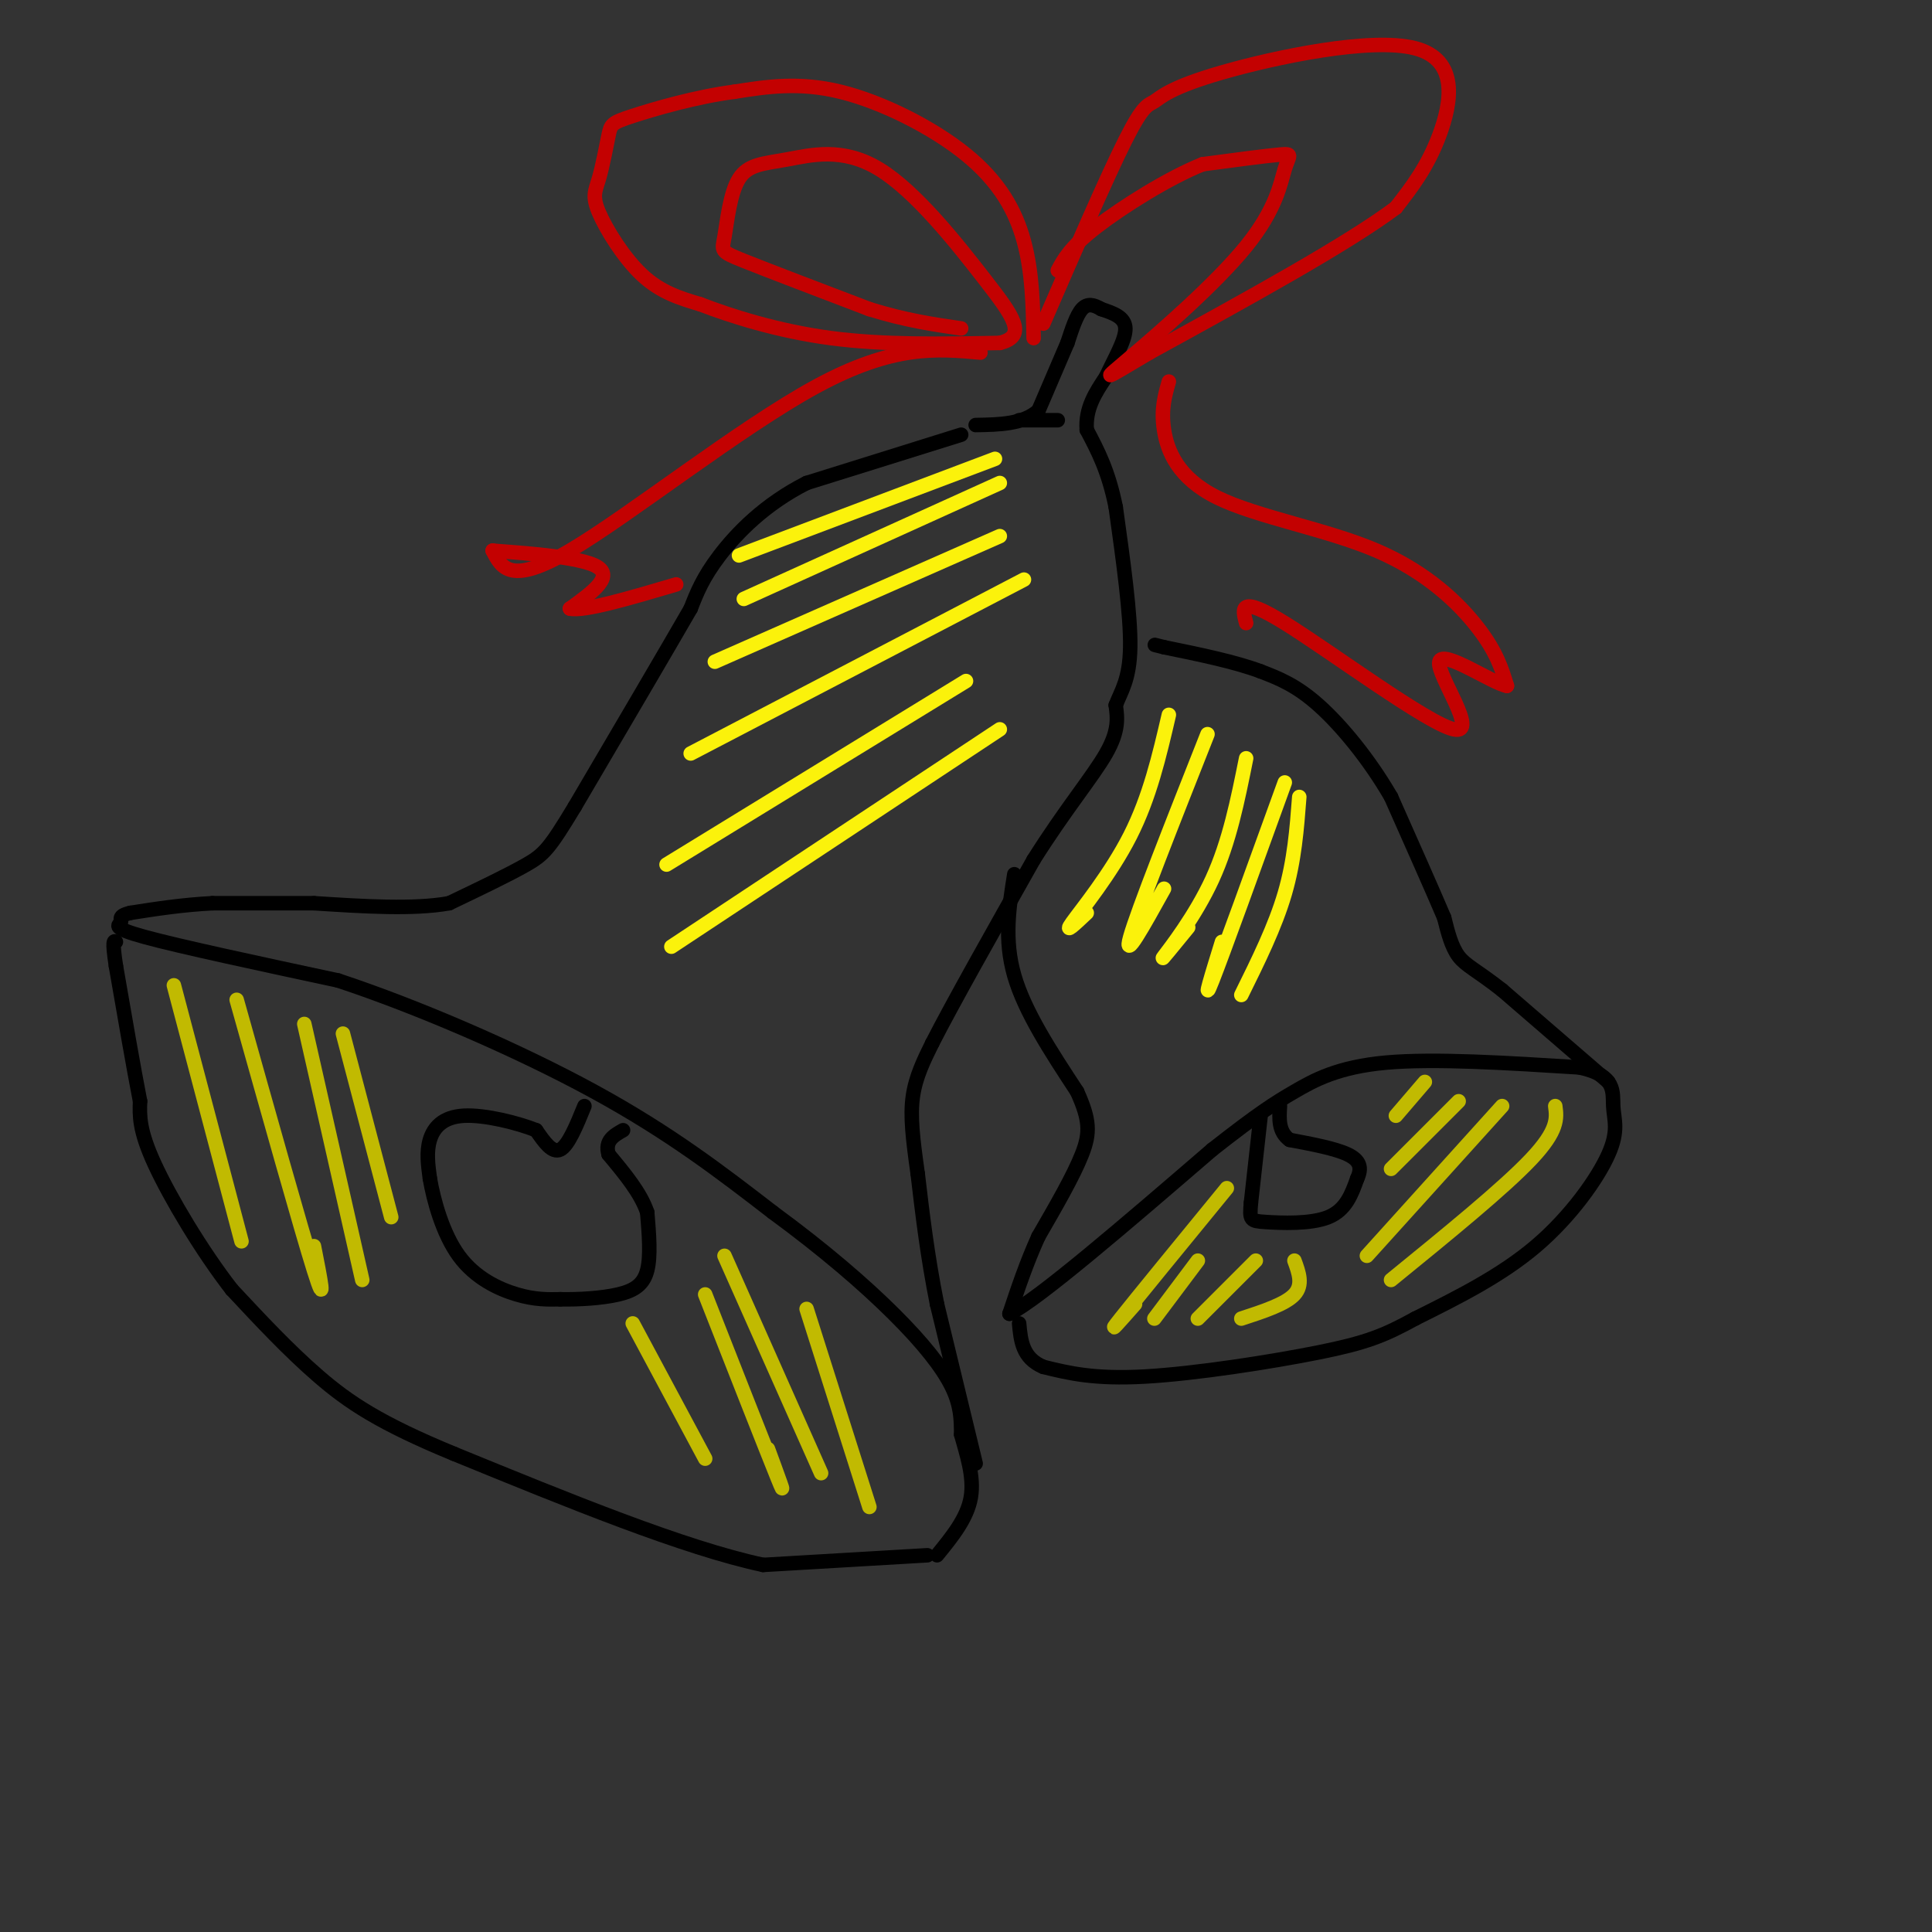 <svg viewBox='0 0 400 400' version='1.1' xmlns='http://www.w3.org/2000/svg' xmlns:xlink='http://www.w3.org/1999/xlink'><rect x="0" y="0" width="400" height="400" fill="#333333" stroke="none"/><g fill='none' stroke='#000000' stroke-width='3' stroke-linecap='round' stroke-linejoin='round'><path d='M199,90c0.000,0.000 -32.000,10.000 -32,10'/><path d='M167,100c-8.711,4.400 -14.489,10.400 -18,15c-3.511,4.600 -4.756,7.800 -6,11'/><path d='M143,126c-5.000,8.667 -14.500,24.833 -24,41'/><path d='M119,167c-5.244,8.689 -6.356,9.911 -10,12c-3.644,2.089 -9.822,5.044 -16,8'/><path d='M93,187c-7.333,1.333 -17.667,0.667 -28,0'/><path d='M65,187c-8.167,0.000 -14.583,0.000 -21,0'/><path d='M44,187c-6.333,0.333 -11.667,1.167 -17,2'/><path d='M27,189c-2.905,0.690 -1.667,1.417 -2,2c-0.333,0.583 -2.238,1.024 5,3c7.238,1.976 23.619,5.488 40,9'/><path d='M70,203c16.356,5.400 37.244,14.400 53,23c15.756,8.600 26.378,16.800 37,25'/><path d='M160,251c10.690,7.845 18.917,14.958 25,21c6.083,6.042 10.024,11.012 12,15c1.976,3.988 1.988,6.994 2,10'/><path d='M199,297c1.067,3.911 2.733,8.689 2,13c-0.733,4.311 -3.867,8.156 -7,12'/><path d='M192,322c0.000,0.000 -34.000,2.000 -34,2'/><path d='M158,324c-16.333,-3.500 -40.167,-13.250 -64,-23'/><path d='M94,301c-15.378,-6.333 -21.822,-10.667 -28,-16c-6.178,-5.333 -12.089,-11.667 -18,-18'/><path d='M48,267c-6.222,-8.000 -12.778,-19.000 -16,-26c-3.222,-7.000 -3.111,-10.000 -3,-13'/><path d='M29,228c-1.333,-6.833 -3.167,-17.417 -5,-28'/><path d='M24,200c-0.833,-5.500 -0.417,-5.250 0,-5'/><path d='M202,303c0.000,0.000 -8.000,-33.000 -8,-33'/><path d='M194,270c-2.000,-10.000 -3.000,-18.500 -4,-27'/><path d='M190,243c-1.022,-7.267 -1.578,-11.933 -1,-16c0.578,-4.067 2.289,-7.533 4,-11'/><path d='M193,216c4.167,-8.167 12.583,-23.083 21,-38'/><path d='M214,178c6.511,-10.356 12.289,-17.244 15,-22c2.711,-4.756 2.356,-7.378 2,-10'/><path d='M231,146c1.111,-2.933 2.889,-5.267 3,-12c0.111,-6.733 -1.444,-17.867 -3,-29'/><path d='M231,105c-1.500,-7.500 -3.750,-11.750 -6,-16'/><path d='M225,89c-0.333,-4.500 1.833,-7.750 4,-11'/><path d='M229,78c1.733,-3.756 4.067,-7.644 4,-10c-0.067,-2.356 -2.533,-3.178 -5,-4'/><path d='M228,64c-1.533,-0.933 -2.867,-1.267 -4,0c-1.133,1.267 -2.067,4.133 -3,7'/><path d='M221,71c-1.500,3.500 -3.750,8.750 -6,14'/><path d='M215,85c-3.167,2.833 -8.083,2.917 -13,3'/><path d='M121,229c-1.667,4.083 -3.333,8.167 -5,9c-1.667,0.833 -3.333,-1.583 -5,-4'/><path d='M111,234c-3.750,-1.500 -10.625,-3.250 -15,-3c-4.375,0.250 -6.250,2.500 -7,5c-0.750,2.500 -0.375,5.250 0,8'/><path d='M89,244c0.750,4.393 2.625,11.375 6,16c3.375,4.625 8.250,6.893 12,8c3.750,1.107 6.375,1.054 9,1'/><path d='M116,269c3.750,0.083 8.625,-0.208 12,-1c3.375,-0.792 5.250,-2.083 6,-5c0.750,-2.917 0.375,-7.458 0,-12'/><path d='M134,251c-1.333,-4.000 -4.667,-8.000 -8,-12'/><path d='M126,239c-0.833,-2.833 1.083,-3.917 3,-5'/><path d='M210,181c-1.083,6.750 -2.167,13.500 0,21c2.167,7.500 7.583,15.750 13,24'/><path d='M223,226c2.644,5.867 2.756,8.533 1,13c-1.756,4.467 -5.378,10.733 -9,17'/><path d='M215,256c-2.500,5.500 -4.250,10.750 -6,16'/><path d='M209,272c6.000,-3.000 24.000,-18.500 42,-34'/><path d='M251,238c9.690,-7.607 12.917,-9.625 17,-12c4.083,-2.375 9.024,-5.107 19,-6c9.976,-0.893 24.988,0.054 40,1'/><path d='M327,221c7.675,1.616 6.861,5.155 7,8c0.139,2.845 1.230,4.997 -1,10c-2.230,5.003 -7.780,12.858 -15,19c-7.220,6.142 -16.110,10.571 -25,15'/><path d='M293,273c-6.500,3.583 -10.250,5.042 -20,7c-9.750,1.958 -25.500,4.417 -36,5c-10.500,0.583 -15.750,-0.708 -21,-2'/><path d='M216,283c-4.333,-1.833 -4.667,-5.417 -5,-9'/><path d='M261,231c0.000,0.000 -2.000,18.000 -2,18'/><path d='M259,249c-0.333,3.655 -0.167,3.792 3,4c3.167,0.208 9.333,0.488 13,-1c3.667,-1.488 4.833,-4.744 6,-8'/><path d='M281,244c1.022,-2.222 0.578,-3.778 -2,-5c-2.578,-1.222 -7.289,-2.111 -12,-3'/><path d='M267,236c-2.333,-1.667 -2.167,-4.333 -2,-7'/><path d='M333,224c0.000,0.000 -22.000,-19.000 -22,-19'/><path d='M311,205c-5.289,-4.156 -7.511,-5.044 -9,-7c-1.489,-1.956 -2.244,-4.978 -3,-8'/><path d='M299,190c-2.333,-5.500 -6.667,-15.250 -11,-25'/><path d='M288,165c-4.511,-7.800 -10.289,-14.800 -15,-19c-4.711,-4.200 -8.356,-5.600 -12,-7'/><path d='M261,139c-5.333,-2.000 -12.667,-3.500 -20,-5'/><path d='M241,134c-3.333,-0.833 -1.667,-0.417 0,0'/><path d='M211,87c0.000,0.000 8.000,0.000 8,0'/></g>
<g fill='none' stroke='#C1BA01' stroke-width='3' stroke-linecap='round' stroke-linejoin='round'><path d='M36,204c0.000,0.000 14.000,53.000 14,53'/><path d='M49,207c6.667,23.750 13.333,47.500 16,56c2.667,8.500 1.333,1.750 0,-5'/><path d='M63,212c0.000,0.000 12.000,53.000 12,53'/><path d='M71,214c0.000,0.000 10.000,38.000 10,38'/><path d='M322,229c0.333,2.500 0.667,5.000 -5,11c-5.667,6.000 -17.333,15.500 -29,25'/><path d='M311,229c0.000,0.000 -28.000,31.000 -28,31'/><path d='M302,228c0.000,0.000 -14.000,14.000 -14,14'/><path d='M295,224c0.000,0.000 -6.000,7.000 -6,7'/><path d='M254,246c-9.417,11.500 -18.833,23.000 -22,27c-3.167,4.000 -0.083,0.500 3,-3'/><path d='M248,261c0.000,0.000 -9.000,12.000 -9,12'/><path d='M260,261c0.000,0.000 -12.000,12.000 -12,12'/><path d='M268,261c0.917,2.500 1.833,5.000 0,7c-1.833,2.000 -6.417,3.500 -11,5'/><path d='M131,274c0.000,0.000 15.000,28.000 15,28'/><path d='M146,268c6.417,16.333 12.833,32.667 15,38c2.167,5.333 0.083,-0.333 -2,-6'/><path d='M150,260c0.000,0.000 20.000,45.000 20,45'/><path d='M167,271c0.000,0.000 13.000,41.000 13,41'/></g>
<g fill='none' stroke='#FBF20B' stroke-width='3' stroke-linecap='round' stroke-linejoin='round'><path d='M206,95c0.000,0.000 -53.000,20.000 -53,20'/><path d='M207,100c0.000,0.000 -53.000,24.000 -53,24'/><path d='M207,111c0.000,0.000 -59.000,26.000 -59,26'/><path d='M212,120c0.000,0.000 -69.000,36.000 -69,36'/><path d='M200,141c0.000,0.000 -62.000,38.000 -62,38'/><path d='M207,151c0.000,0.000 -68.000,45.000 -68,45'/><path d='M242,148c-1.978,8.511 -3.956,17.022 -8,25c-4.044,7.978 -10.156,15.422 -12,18c-1.844,2.578 0.578,0.289 3,-2'/><path d='M250,152c-7.250,18.333 -14.500,36.667 -16,42c-1.500,5.333 2.750,-2.333 7,-10'/><path d='M258,157c-1.733,8.644 -3.467,17.289 -7,25c-3.533,7.711 -8.867,14.489 -10,16c-1.133,1.511 1.933,-2.244 5,-6'/><path d='M266,162c-6.417,17.750 -12.833,35.500 -15,41c-2.167,5.500 -0.083,-1.250 2,-8'/><path d='M269,165c-0.500,6.583 -1.000,13.167 -3,20c-2.000,6.833 -5.500,13.917 -9,21'/></g>
<g fill='none' stroke='#C30101' stroke-width='3' stroke-linecap='round' stroke-linejoin='round'><path d='M214,70c-0.131,-6.804 -0.262,-13.607 -2,-20c-1.738,-6.393 -5.083,-12.375 -12,-18c-6.917,-5.625 -17.405,-10.893 -26,-13c-8.595,-2.107 -15.298,-1.054 -22,0'/><path d='M152,19c-7.881,1.019 -16.585,3.567 -21,5c-4.415,1.433 -4.542,1.751 -5,4c-0.458,2.249 -1.246,6.427 -2,9c-0.754,2.573 -1.472,3.539 0,7c1.472,3.461 5.135,9.417 9,13c3.865,3.583 7.933,4.791 12,6'/><path d='M145,63c6.311,2.444 16.089,5.556 27,7c10.911,1.444 22.956,1.222 35,1'/><path d='M207,71c5.802,-1.431 2.806,-5.508 -3,-13c-5.806,-7.492 -14.422,-18.400 -22,-23c-7.578,-4.600 -14.119,-2.893 -19,-2c-4.881,0.893 -8.102,0.971 -10,4c-1.898,3.029 -2.473,9.008 -3,12c-0.527,2.992 -1.008,2.998 4,5c5.008,2.002 15.504,6.001 26,10'/><path d='M180,64c7.500,2.333 13.250,3.167 19,4'/><path d='M216,67c6.620,-15.264 13.240,-30.528 17,-38c3.760,-7.472 4.659,-7.151 6,-8c1.341,-0.849 3.122,-2.867 14,-6c10.878,-3.133 30.852,-7.382 40,-5c9.148,2.382 7.471,11.395 5,18c-2.471,6.605 -5.735,10.803 -9,15'/><path d='M289,43c-10.000,7.500 -30.500,18.750 -51,30'/><path d='M238,73c-10.132,6.018 -9.961,6.063 -4,1c5.961,-5.063 17.711,-15.233 24,-23c6.289,-7.767 7.116,-13.129 8,-16c0.884,-2.871 1.824,-3.249 -1,-3c-2.824,0.249 -9.412,1.124 -16,2'/><path d='M249,34c-7.022,2.800 -16.578,8.800 -22,13c-5.422,4.200 -6.711,6.600 -8,9'/><path d='M203,73c-9.044,-0.822 -18.089,-1.644 -34,7c-15.911,8.644 -38.689,26.756 -51,34c-12.311,7.244 -14.156,3.622 -16,0'/><path d='M102,114c2.400,0.267 16.400,0.933 21,3c4.600,2.067 -0.200,5.533 -5,9'/><path d='M118,126c2.833,0.667 12.417,-2.167 22,-5'/><path d='M242,79c-0.826,2.866 -1.652,5.732 -1,10c0.652,4.268 2.783,9.938 11,14c8.217,4.062 22.520,6.517 33,11c10.480,4.483 17.137,10.995 21,16c3.863,5.005 4.931,8.502 6,12'/><path d='M312,142c-2.957,-0.475 -13.349,-7.663 -14,-5c-0.651,2.663 8.440,15.179 3,14c-5.440,-1.179 -25.411,-16.051 -35,-22c-9.589,-5.949 -8.794,-2.974 -8,0'/></g>
</svg>